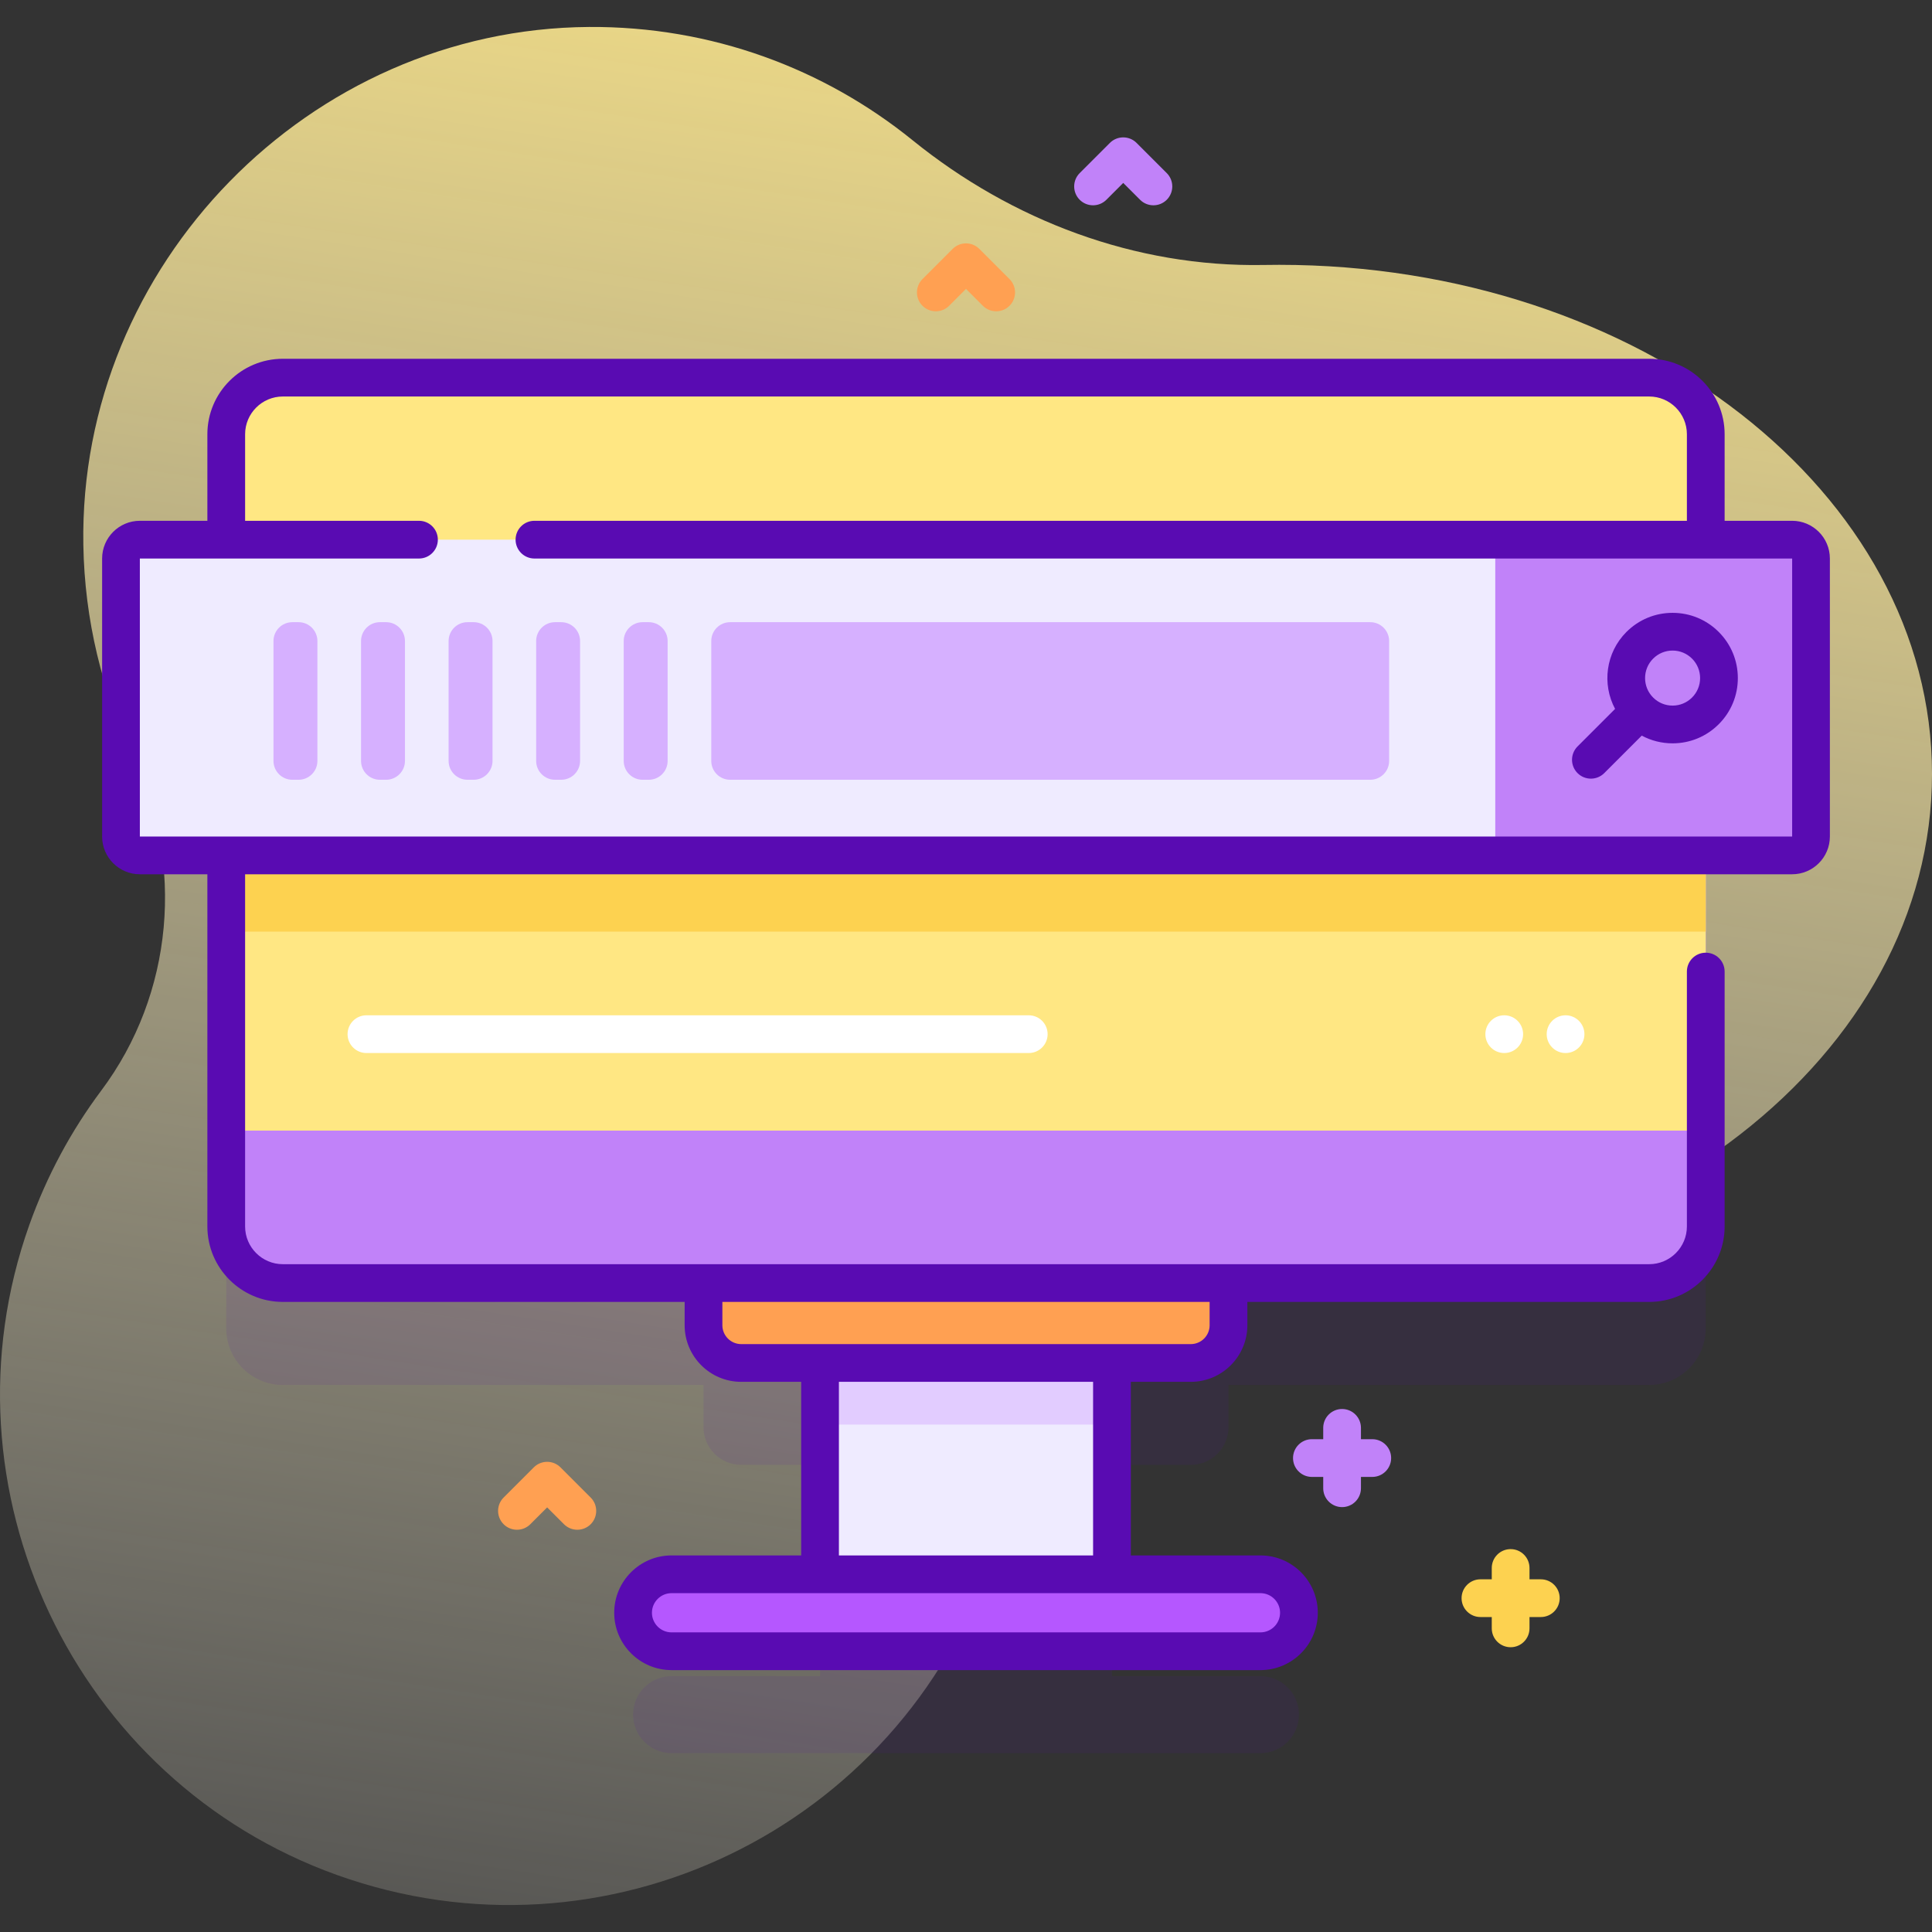 <svg id="Capa_1" enable-background="new 0 0 512 512" height="512" viewBox="0 0 512 512" width="512" xmlns="http://www.w3.org/2000/svg" xmlns:xlink="http://www.w3.org/1999/xlink"><rect x="0" y="0" width="512" height="512" fill="#333333" stroke="none"/><linearGradient id="SVGID_1_" gradientUnits="userSpaceOnUse" x1="301.908" x2="193.897" y1="-54.974" y2="650.097"><stop offset=".001" stop-color="#ffe783"/><stop offset="1" stop-color="#fff" stop-opacity="0"/></linearGradient><g><path d="m338.92 70.183c-1.369 0-2.734.012-4.096.037-33.932.616-66.631-11.72-93.007-33.075-23.389-18.936-53.236-30.21-85.724-29.998-74.135.484-135.234 63.074-134.007 137.2.33 19.96 4.996 38.864 13.096 55.813 13.801 28.879 10.825 63.235-8.352 88.861-7.92 10.584-14.402 22.515-19.061 35.605-24.826 69.757 11.848 147.296 81.551 172.272 70.982 25.434 148.823-12.162 173.19-83.256 1.805-5.266 3.265-10.567 4.393-15.878 7.162-33.729 36.586-57.876 71.067-57.732.317.001.634.002.951.002 95.59 0 173.08-60.408 173.08-134.925s-77.492-134.926-173.081-134.926z" fill="url(#SVGID_1_)"/><g><path d="m363.667 381.4h-3v-3c0-2.761-2.238-5-5-5s-5 2.239-5 5v3h-3c-2.762 0-5 2.239-5 5s2.238 5 5 5h3v3c0 2.761 2.238 5 5 5s5-2.239 5-5v-3h3c2.762 0 5-2.239 5-5s-2.238-5-5-5z" fill="#c182f9"/><path d="m408.333 418.532h-3v-3c0-2.761-2.238-5-5-5s-5 2.239-5 5v3h-3c-2.762 0-5 2.239-5 5s2.238 5 5 5h3v3c0 2.761 2.238 5 5 5s5-2.239 5-5v-3h3c2.762 0 5-2.239 5-5s-2.238-5-5-5z" fill="#fdd250"/><path d="m264 82.496c-1.279 0-2.56-.488-3.535-1.464l-4.465-4.465-4.464 4.464c-1.953 1.952-5.118 1.952-7.071 0-1.953-1.953-1.953-5.119 0-7.071l8-8c1.953-1.952 5.12-1.952 7.071 0l8 8c1.953 1.953 1.953 5.119 0 7.071-.976.976-2.257 1.465-3.536 1.465z" fill="#ffa052"/><path d="m153 405.4c-1.28 0-2.559-.488-3.536-1.464l-4.464-4.464-4.464 4.464c-1.953 1.952-5.118 1.952-7.071 0-1.953-1.953-1.953-5.119 0-7.071l8-8c1.953-1.952 5.118-1.952 7.071 0l8 8c1.953 1.953 1.953 5.119 0 7.071-.977.976-2.256 1.464-3.536 1.464z" fill="#ffa052"/><path d="m305.667 54.406c-1.279 0-2.56-.488-3.535-1.464l-4.465-4.464-4.465 4.464c-1.951 1.952-5.119 1.952-7.07 0-1.953-1.953-1.953-5.119 0-7.071l8-8c1.951-1.952 5.119-1.952 7.07 0l8 8c1.953 1.953 1.953 5.119 0 7.071-.975.975-2.256 1.464-3.535 1.464z" fill="#c182f9"/><g><path d="m437.044 127.078h-362.088c-8.284 0-15 6.716-15 15v209.944c0 8.284 6.716 15 15 15h111.481v11.179c0 5.523 4.477 10 10 10h20.883v56h-39.353c-5.631 0-10.196 4.565-10.196 10.196s4.565 10.197 10.196 10.197h156.065c5.631 0 10.196-4.565 10.196-10.197s-4.565-10.196-10.196-10.196h-39.352v-56h20.883c5.523 0 10-4.477 10-10v-11.179h111.481c8.284 0 15-6.716 15-15v-209.944c0-8.284-6.716-15-15-15z" fill="#590bb2" opacity=".1"/><g><path d="m217.32 331.471h77.36v99.06h-77.36z" fill="#efebff"/><path d="m217.32 331.471h77.36v46.05h-77.36z" fill="#e2ccff"/><path d="m315.563 361.201h-119.126c-5.523 0-10-4.477-10-10v-22.648h139.125v22.648c.001 5.523-4.477 10-9.999 10z" fill="#ffa052"/><g><path d="m437.044 340.022h-362.088c-8.284 0-15-6.716-15-15v-209.944c0-8.284 6.716-15 15-15h362.088c8.284 0 15 6.716 15 15v209.944c0 8.285-6.716 15-15 15z" fill="#c182f9"/><g><path d="m452.04 115.076v184.55h-392.08v-184.55c0-8.28 6.71-15 15-15h362.08c8.29 0 15 6.72 15 15z" fill="#ffe783"/></g><path d="m59.96 163.216h392.08v83.67h-392.08z" fill="#fdd250"/></g><path d="m334.033 437.594h-156.066c-5.631 0-10.196-4.565-10.196-10.196 0-5.631 4.565-10.196 10.196-10.196h156.065c5.631 0 10.196 4.565 10.196 10.196.001 5.631-4.564 10.196-10.195 10.196z" fill="#b557ff"/></g></g><g><path d="m474.938 226.69h-437.876c-2.761 0-5-2.239-5-5v-73.675c0-2.761 2.239-5 5-5h437.875c2.761 0 5 2.239 5 5v73.675c.001 2.761-2.238 5-4.999 5z" fill="#efebff"/><path d="m474.938 226.69h-78.675v-83.675h78.675c2.761 0 5 2.239 5 5v73.675c0 2.761-2.239 5-5 5z" fill="#c182f9"/></g><g fill="#590bb2"><path d="m474.938 138.015h-17.894v-22.937c0-11.028-8.972-20-20-20h-362.088c-11.028 0-20 8.972-20 20v22.937h-17.894c-5.514 0-10 4.486-10 10v73.675c0 5.514 4.486 10 10 10h17.894v93.333c0 11.028 8.972 20 20 20h106.481v6.179c0 8.271 6.729 15 15 15h15.883v46h-34.353c-8.379 0-15.196 6.817-15.196 15.196s6.817 15.196 15.196 15.196h156.065c8.38 0 15.197-6.817 15.197-15.196s-6.817-15.196-15.197-15.196h-34.352v-46h15.883c8.271 0 15-6.729 15-15v-6.179h106.481c11.028 0 20-8.972 20-20v-67.548c0-2.761-2.238-5-5-5s-5 2.239-5 5v67.548c0 5.514-4.486 10-10 10h-362.088c-5.514 0-10-4.486-10-10v-93.333h409.981c5.514 0 10-4.486 10-10v-73.675c.001-5.514-4.486-10-9.999-10zm-135.709 289.383c0 2.865-2.331 5.196-5.197 5.196h-156.065c-2.865 0-5.196-2.331-5.196-5.196s2.331-5.196 5.196-5.196h156.065c2.866 0 5.197 2.331 5.197 5.196zm-49.549-15.196h-67.36v-46h67.359v46zm30.883-61c0 2.757-2.243 5-5 5h-119.126c-2.757 0-5-2.243-5-5v-6.179h129.125v6.179zm154.375-129.512h-437.876v-73.675h73.971c2.761 0 5-2.239 5-5s-2.239-5-5-5h-46.077v-22.937c0-5.514 4.486-10 10-10h362.088c5.514 0 10 4.486 10 10v22.937h-305.41c-2.761 0-5 2.239-5 5s2.239 5 5 5h333.304z"/><path d="m431.024 167.473c-5.512 5.512-6.511 13.849-3.009 20.392l-9.949 9.95c-1.952 1.953-1.952 5.119.001 7.071.977.976 2.256 1.464 3.535 1.464s2.56-.488 3.536-1.464l9.94-9.941c2.484 1.336 5.274 2.047 8.174 2.047 4.619 0 8.961-1.799 12.227-5.065h.001c3.266-3.266 5.064-7.608 5.064-12.227s-1.799-8.961-5.064-12.227c-3.266-3.267-7.608-5.065-12.228-5.065s-8.961 1.799-12.228 5.065zm19.521 12.227c0 1.948-.759 3.779-2.136 5.156h-.001c-1.377 1.377-3.208 2.136-5.155 2.136-1.948 0-3.779-.759-5.156-2.136-2.844-2.843-2.844-7.47-.001-10.313 1.378-1.377 3.209-2.136 5.157-2.136 1.947 0 3.778.758 5.156 2.136 1.377 1.378 2.136 3.209 2.136 5.157z"/></g><g fill="#d6b0ff"><path d="m79.117 206.646h-1.641c-2.761 0-5-2.239-5-5v-31.762c0-2.761 2.239-5 5-5h1.641c2.761 0 5 2.239 5 5v31.762c0 2.761-2.238 5-5 5z"/><path d="m102.32 206.646h-1.641c-2.761 0-5-2.239-5-5v-31.762c0-2.761 2.239-5 5-5h1.641c2.761 0 5 2.239 5 5v31.762c0 2.761-2.238 5-5 5z"/><path d="m125.524 206.646h-1.641c-2.761 0-5-2.239-5-5v-31.762c0-2.761 2.239-5 5-5h1.641c2.761 0 5 2.239 5 5v31.762c0 2.761-2.239 5-5 5z"/><path d="m148.727 206.646h-1.641c-2.761 0-5-2.239-5-5v-31.762c0-2.761 2.239-5 5-5h1.641c2.761 0 5 2.239 5 5v31.762c0 2.761-2.239 5-5 5z"/><path d="m171.93 206.646h-1.641c-2.761 0-5-2.239-5-5v-31.762c0-2.761 2.239-5 5-5h1.641c2.761 0 5 2.239 5 5v31.762c0 2.761-2.238 5-5 5z"/><path d="m363.134 206.646h-169.641c-2.761 0-5-2.239-5-5v-31.762c0-2.761 2.239-5 5-5h169.641c2.761 0 5 2.239 5 5v31.762c0 2.761-2.239 5-5 5z"/></g><g><g><g><path d="m272.629 279.064h-175.519c-2.762 0-5-2.239-5-5s2.238-5 5-5h175.52c2.762 0 5 2.239 5 5s-2.239 5-5.001 5z" fill="#fff"/></g></g><g fill="#fff"><circle cx="398.64" cy="274.064" r="5"/><circle cx="414.89" cy="274.064" r="5"/></g></g></g></g></svg>